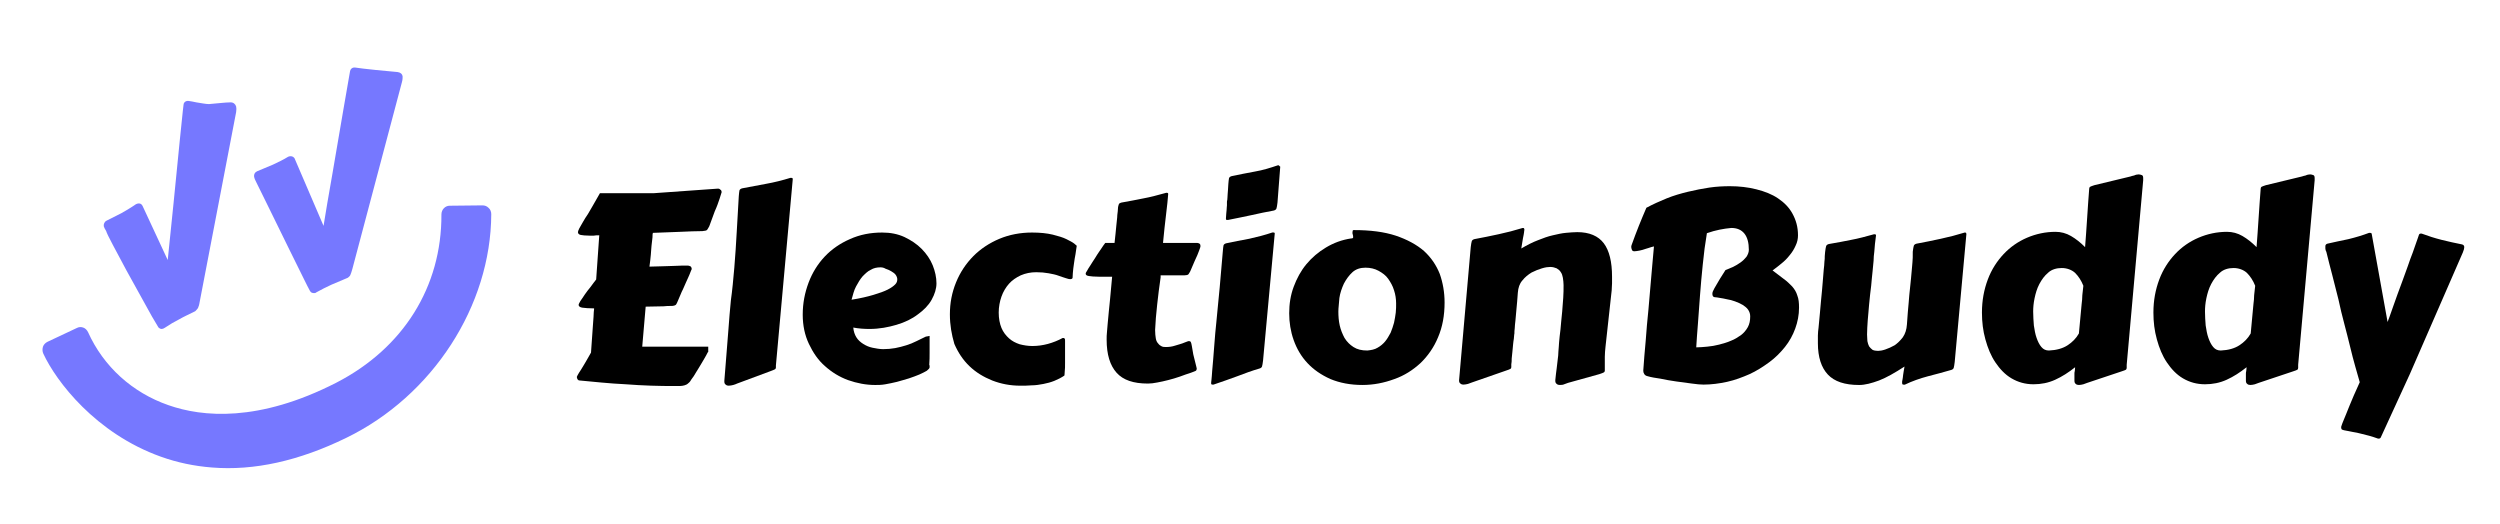 <svg width="186" height="39" viewBox="0 0 186 39" fill="none" xmlns="http://www.w3.org/2000/svg">
<path d="M51.44 20.07C51.414 20.148 51.363 20.277 51.286 20.458C51.209 20.614 51.133 20.821 51.03 21.028C50.928 21.235 50.851 21.468 50.724 21.701C50.621 21.934 50.519 22.168 50.416 22.426C50.391 22.504 50.34 22.582 50.314 22.634C50.289 22.685 50.237 22.711 50.161 22.737C50.084 22.763 49.982 22.763 49.879 22.763C49.752 22.763 49.572 22.763 49.368 22.789L48.038 22.815L47.782 25.793H52.693V26.181C52.667 26.181 52.616 26.285 52.539 26.44C52.463 26.596 52.335 26.777 52.207 27.01C52.079 27.217 51.951 27.45 51.798 27.683C51.67 27.916 51.542 28.098 51.44 28.227C51.389 28.331 51.312 28.434 51.209 28.512C51.133 28.59 51.03 28.642 50.928 28.668C50.826 28.693 50.724 28.719 50.596 28.719C50.468 28.719 50.34 28.719 50.212 28.719C49.649 28.719 49.035 28.719 48.421 28.693C47.808 28.668 47.168 28.642 46.554 28.59C45.94 28.564 45.327 28.512 44.738 28.46C44.15 28.409 43.587 28.357 43.101 28.305C43.05 28.305 43.025 28.279 42.973 28.227C42.948 28.175 42.922 28.123 42.922 28.072C42.897 28.072 42.922 28.02 42.973 27.916C43.025 27.813 43.127 27.657 43.229 27.502C43.332 27.321 43.459 27.14 43.587 26.907C43.715 26.673 43.843 26.466 43.971 26.233L44.124 24.058C44.15 23.695 44.176 23.41 44.176 23.229C44.201 23.048 44.201 22.944 44.201 22.944C43.818 22.944 43.536 22.918 43.332 22.892C43.153 22.867 43.05 22.789 43.05 22.685C43.05 22.634 43.101 22.53 43.178 22.4C43.28 22.271 43.383 22.09 43.511 21.909C43.639 21.727 43.792 21.52 43.945 21.339C44.099 21.131 44.227 20.95 44.355 20.795L44.585 17.506H44.559C44.431 17.506 44.303 17.506 44.176 17.532C44.073 17.532 43.945 17.532 43.869 17.532C43.562 17.532 43.332 17.506 43.204 17.48C43.076 17.454 42.999 17.377 42.999 17.273C42.999 17.221 43.025 17.143 43.101 16.988C43.178 16.859 43.28 16.677 43.383 16.496C43.485 16.315 43.613 16.108 43.741 15.926C43.869 15.719 43.971 15.538 44.073 15.357L44.636 14.373H48.652L53.383 14.036C53.383 14.036 53.409 14.036 53.435 14.036C53.46 14.036 53.486 14.036 53.537 14.062C53.563 14.088 53.588 14.114 53.639 14.14C53.665 14.165 53.691 14.243 53.691 14.295L53.537 14.787C53.486 14.916 53.435 15.072 53.383 15.227C53.332 15.383 53.256 15.538 53.179 15.719L52.77 16.833C52.718 16.936 52.667 17.014 52.616 17.092C52.565 17.169 52.437 17.169 52.258 17.195C51.772 17.195 51.235 17.221 50.621 17.247C50.033 17.273 49.342 17.299 48.575 17.325C48.549 17.402 48.549 17.48 48.549 17.532C48.549 17.584 48.549 17.687 48.524 17.843L48.473 18.283C48.447 18.49 48.447 18.723 48.421 18.956C48.396 19.189 48.37 19.5 48.319 19.837C48.652 19.837 48.959 19.811 49.266 19.811C49.572 19.811 49.854 19.785 50.109 19.785C50.365 19.785 50.596 19.759 50.775 19.759C50.954 19.759 51.107 19.759 51.184 19.759C51.235 19.759 51.286 19.785 51.363 19.811C51.414 19.837 51.465 19.914 51.465 20.044C51.491 19.966 51.465 20.018 51.44 20.07Z" fill="currentColor"/>
<path d="M54.633 19.915C54.709 19.034 54.761 18.154 54.812 17.273C54.863 16.419 54.914 15.512 54.965 14.606C54.991 14.399 54.991 14.244 55.016 14.166C55.042 14.088 55.119 14.036 55.221 14.011C55.809 13.907 56.423 13.777 57.011 13.674C57.6 13.57 58.214 13.415 58.802 13.234C58.827 13.234 58.853 13.234 58.879 13.234C58.955 13.234 58.981 13.259 58.981 13.337L57.727 27.192V27.347C57.727 27.399 57.702 27.451 57.651 27.477C57.6 27.503 57.497 27.554 57.344 27.606L54.837 28.538C54.761 28.564 54.684 28.616 54.556 28.642C54.454 28.668 54.326 28.694 54.223 28.694C54.121 28.694 54.044 28.668 53.993 28.616C53.916 28.564 53.891 28.487 53.891 28.383V28.331C53.942 27.684 53.993 27.036 54.044 26.415C54.096 25.793 54.147 25.146 54.198 24.473C54.249 23.799 54.3 23.1 54.377 22.349C54.479 21.624 54.556 20.821 54.633 19.915Z" fill="currentColor"/>
<path d="M65.632 17.301C66.246 17.301 66.783 17.404 67.294 17.637C67.78 17.87 68.215 18.155 68.573 18.518C68.931 18.88 69.213 19.295 69.392 19.735C69.571 20.175 69.673 20.641 69.673 21.082C69.673 21.47 69.545 21.884 69.315 22.299C69.085 22.713 68.727 23.076 68.292 23.387C67.857 23.723 67.32 23.982 66.706 24.163C66.092 24.345 65.427 24.474 64.686 24.474C64.302 24.474 63.892 24.448 63.483 24.37C63.509 24.655 63.586 24.888 63.714 25.096C63.841 25.303 64.02 25.458 64.225 25.588C64.43 25.717 64.66 25.821 64.916 25.872C65.171 25.924 65.453 25.976 65.709 25.976C66.015 25.976 66.322 25.95 66.604 25.898C66.885 25.847 67.166 25.769 67.422 25.691C67.678 25.613 67.934 25.51 68.19 25.38C68.42 25.277 68.65 25.147 68.88 25.044C68.931 25.044 68.982 25.018 69.034 25.018C69.085 25.018 69.11 24.992 69.162 24.992C69.162 25.199 69.162 25.406 69.162 25.588C69.162 25.769 69.162 26.002 69.162 26.261C69.162 26.52 69.162 26.831 69.136 27.141C69.162 27.167 69.162 27.219 69.162 27.245C69.162 27.271 69.162 27.297 69.162 27.323C69.162 27.4 69.085 27.478 68.957 27.582C68.829 27.659 68.624 27.763 68.394 27.866C68.164 27.97 67.908 28.048 67.627 28.151C67.346 28.229 67.038 28.333 66.732 28.41C66.425 28.488 66.143 28.54 65.862 28.592C65.581 28.643 65.325 28.643 65.12 28.643C64.43 28.643 63.765 28.514 63.1 28.281C62.46 28.048 61.872 27.685 61.386 27.245C60.874 26.805 60.491 26.235 60.184 25.588C59.877 24.94 59.723 24.215 59.723 23.412C59.723 22.558 59.877 21.781 60.158 21.03C60.44 20.279 60.849 19.631 61.36 19.088C61.872 18.544 62.511 18.104 63.227 17.793C63.969 17.456 64.762 17.301 65.632 17.301ZM65.504 19.89C65.248 19.89 64.992 19.942 64.788 20.072C64.558 20.175 64.379 20.357 64.174 20.564C63.995 20.771 63.841 21.03 63.688 21.315C63.534 21.6 63.458 21.936 63.355 22.299C64.02 22.195 64.558 22.066 64.992 21.936C65.427 21.807 65.785 21.677 66.041 21.548C66.297 21.418 66.476 21.289 66.604 21.159C66.732 21.03 66.757 20.9 66.757 20.771C66.757 20.667 66.706 20.538 66.629 20.434C66.552 20.331 66.425 20.253 66.297 20.175C66.169 20.098 66.041 20.046 65.888 19.994C65.76 19.916 65.632 19.89 65.504 19.89Z" fill="currentColor"/>
<path d="M70.672 23.387C70.672 22.532 70.825 21.755 71.132 21.004C71.439 20.253 71.874 19.606 72.411 19.062C72.948 18.518 73.613 18.078 74.355 17.767C75.097 17.456 75.915 17.301 76.785 17.301C77.373 17.301 77.885 17.352 78.32 17.456C78.729 17.56 79.087 17.663 79.343 17.793C79.599 17.922 79.803 18.026 79.931 18.129C80.059 18.233 80.11 18.285 80.11 18.285C80.11 18.311 80.085 18.44 80.059 18.622C80.033 18.803 80.008 19.01 79.957 19.243C79.931 19.476 79.88 19.709 79.854 19.968C79.829 20.227 79.803 20.434 79.803 20.616C79.803 20.641 79.803 20.693 79.778 20.719C79.752 20.745 79.701 20.771 79.624 20.771C79.547 20.771 79.445 20.745 79.292 20.693C79.138 20.641 78.959 20.59 78.754 20.512C78.55 20.434 78.294 20.382 78.013 20.331C77.731 20.279 77.424 20.253 77.092 20.253C76.683 20.253 76.299 20.331 75.941 20.486C75.609 20.641 75.302 20.849 75.071 21.108C74.841 21.366 74.636 21.703 74.509 22.066C74.381 22.428 74.304 22.843 74.304 23.257C74.304 23.697 74.381 24.086 74.509 24.396C74.636 24.707 74.841 24.966 75.071 25.173C75.302 25.38 75.557 25.51 75.864 25.613C76.171 25.691 76.478 25.743 76.811 25.743C77.194 25.743 77.578 25.691 77.962 25.588C78.345 25.484 78.729 25.329 79.061 25.147C79.087 25.147 79.087 25.147 79.138 25.147C79.164 25.147 79.189 25.173 79.215 25.199C79.24 25.225 79.24 25.303 79.24 25.38C79.24 25.588 79.24 25.847 79.24 26.131C79.24 26.416 79.24 26.701 79.24 26.986C79.24 27.245 79.24 27.478 79.215 27.659C79.215 27.841 79.189 27.944 79.189 27.944C78.959 28.1 78.703 28.229 78.448 28.333C78.192 28.436 77.91 28.514 77.629 28.566C77.348 28.617 77.066 28.669 76.76 28.669C76.478 28.695 76.197 28.695 75.915 28.695C75.174 28.695 74.483 28.566 73.818 28.307C73.178 28.048 72.616 27.711 72.13 27.245C71.644 26.779 71.286 26.235 71.004 25.588C70.8 24.888 70.672 24.189 70.672 23.387Z" fill="currentColor"/>
<path d="M86.35 20.639C86.247 21.312 86.171 21.985 86.094 22.659C86.017 23.332 85.966 23.979 85.94 24.549C85.94 24.808 85.966 25.015 85.991 25.171C86.017 25.352 86.094 25.481 86.171 25.559C86.247 25.663 86.324 25.715 86.426 25.766C86.528 25.818 86.631 25.818 86.759 25.818C86.963 25.818 87.194 25.792 87.424 25.715C87.654 25.637 87.91 25.585 88.14 25.481C88.217 25.456 88.293 25.43 88.344 25.404C88.396 25.378 88.447 25.378 88.472 25.378C88.524 25.378 88.575 25.404 88.6 25.456C88.626 25.507 88.651 25.611 88.677 25.766C88.703 25.922 88.728 26.103 88.779 26.362C88.831 26.595 88.907 26.906 89.01 27.294C89.01 27.32 89.01 27.346 89.035 27.372C89.035 27.398 89.035 27.424 89.035 27.424C89.035 27.501 89.01 27.579 88.933 27.605C88.856 27.631 88.754 27.683 88.6 27.734C88.344 27.812 88.063 27.916 87.782 28.019C87.501 28.123 87.194 28.201 86.912 28.278C86.631 28.356 86.35 28.408 86.094 28.459C85.838 28.511 85.608 28.537 85.403 28.537C84.329 28.537 83.562 28.278 83.076 27.734C82.59 27.191 82.334 26.388 82.334 25.274C82.334 25.093 82.334 24.886 82.359 24.704C82.385 24.497 82.385 24.29 82.411 24.083C82.462 23.436 82.538 22.814 82.59 22.244C82.641 21.675 82.692 21.105 82.743 20.587H81.746C81.413 20.587 81.157 20.561 81.004 20.535C80.85 20.509 80.774 20.458 80.774 20.354C80.774 20.328 80.799 20.25 80.876 20.147C80.927 20.043 81.029 19.888 81.132 19.732C81.234 19.577 81.336 19.396 81.464 19.215C81.567 19.033 81.694 18.852 81.797 18.697C81.899 18.541 82.001 18.412 82.078 18.282C82.155 18.179 82.206 18.101 82.231 18.075H82.922C82.973 17.583 83.024 17.169 83.05 16.832C83.076 16.495 83.127 16.21 83.127 16.003C83.152 15.796 83.178 15.615 83.178 15.485C83.178 15.356 83.229 15.278 83.229 15.226C83.255 15.175 83.28 15.123 83.306 15.123C83.331 15.097 83.383 15.097 83.434 15.071C83.715 15.019 83.996 14.967 84.278 14.916C84.534 14.864 84.815 14.812 85.071 14.76C85.326 14.708 85.608 14.657 85.889 14.579C86.171 14.501 86.452 14.424 86.759 14.346C86.784 14.346 86.784 14.346 86.784 14.346H86.81C86.887 14.346 86.912 14.372 86.912 14.424V14.45C86.887 14.812 86.835 15.304 86.759 15.926C86.682 16.547 86.605 17.272 86.528 18.075H89.086C89.138 18.075 89.189 18.101 89.24 18.127C89.291 18.153 89.317 18.23 89.317 18.308C89.317 18.334 89.291 18.463 89.214 18.645C89.138 18.852 89.035 19.111 88.882 19.422L88.549 20.198C88.498 20.302 88.447 20.354 88.421 20.406C88.37 20.458 88.268 20.483 88.14 20.483H86.35V20.639Z" fill="currentColor"/>
<path d="M90.493 24.004C90.569 23.124 90.671 22.243 90.748 21.363C90.825 20.508 90.902 19.602 90.978 18.696C91.004 18.488 91.004 18.333 91.03 18.255C91.055 18.178 91.132 18.126 91.234 18.1C91.771 17.996 92.334 17.867 92.948 17.763C93.536 17.634 94.124 17.479 94.662 17.297C94.687 17.297 94.713 17.297 94.738 17.297C94.815 17.297 94.841 17.323 94.841 17.375L93.971 26.827C93.945 27.034 93.92 27.19 93.894 27.267C93.869 27.345 93.792 27.397 93.69 27.423C93.153 27.578 92.59 27.785 92.053 27.992C91.49 28.2 90.902 28.407 90.288 28.614C90.262 28.614 90.237 28.614 90.211 28.614C90.134 28.614 90.109 28.588 90.109 28.51C90.109 28.51 90.109 28.407 90.134 28.251C90.16 28.096 90.16 27.863 90.186 27.604C90.211 27.345 90.237 27.034 90.262 26.724C90.288 26.387 90.313 26.076 90.339 25.739C90.365 25.403 90.39 25.092 90.416 24.781C90.441 24.496 90.467 24.237 90.493 24.004ZM91.209 16.261C91.234 15.976 91.234 15.769 91.26 15.614C91.26 15.459 91.285 15.355 91.285 15.277C91.285 15.2 91.285 15.148 91.285 15.148C91.285 15.122 91.285 15.122 91.285 15.096C91.285 15.096 91.285 15.07 91.285 15.044C91.285 15.018 91.285 14.941 91.311 14.863C91.311 14.759 91.337 14.63 91.337 14.449C91.362 14.267 91.362 14.008 91.388 13.698C91.413 13.491 91.413 13.335 91.439 13.257C91.464 13.18 91.541 13.128 91.644 13.102C92.181 12.998 92.743 12.869 93.357 12.765C93.971 12.662 94.534 12.48 95.071 12.299C95.096 12.299 95.122 12.299 95.148 12.299C95.173 12.325 95.199 12.377 95.224 12.377L95.25 12.403L95.045 15.07C95.02 15.277 94.994 15.433 94.969 15.51C94.943 15.588 94.866 15.64 94.764 15.666C94.227 15.769 93.664 15.873 93.127 16.002C92.564 16.132 91.976 16.235 91.362 16.365C91.337 16.365 91.311 16.365 91.285 16.365C91.234 16.365 91.209 16.339 91.209 16.261Z" fill="currentColor"/>
<path d="M101.364 28.642C100.469 28.642 99.676 28.487 98.986 28.202C98.295 27.891 97.732 27.503 97.272 27.011C96.811 26.519 96.479 25.949 96.249 25.302C96.019 24.654 95.916 23.981 95.916 23.308C95.916 22.608 96.019 21.961 96.249 21.34C96.479 20.718 96.786 20.148 97.195 19.656C97.604 19.164 98.09 18.75 98.653 18.413C99.216 18.076 99.83 17.843 100.52 17.74C100.623 17.74 100.674 17.714 100.674 17.662C100.674 17.584 100.674 17.533 100.648 17.455C100.623 17.403 100.623 17.352 100.623 17.3C100.623 17.222 100.648 17.17 100.648 17.144C100.674 17.118 100.699 17.118 100.725 17.118C101.953 17.118 102.976 17.248 103.845 17.533C104.689 17.817 105.406 18.206 105.943 18.672C106.48 19.164 106.863 19.734 107.119 20.381C107.349 21.029 107.477 21.754 107.477 22.505C107.477 23.463 107.324 24.317 106.991 25.094C106.684 25.845 106.224 26.493 105.687 27.011C105.124 27.529 104.485 27.943 103.743 28.202C102.976 28.487 102.183 28.642 101.364 28.642ZM99.574 23.178C99.574 23.515 99.599 23.877 99.676 24.214C99.753 24.551 99.881 24.861 100.034 25.146C100.213 25.431 100.418 25.638 100.699 25.82C100.981 26.001 101.313 26.078 101.722 26.078C102.004 26.053 102.285 26.001 102.49 25.871C102.72 25.742 102.899 25.587 103.052 25.405C103.206 25.224 103.334 24.991 103.462 24.758C103.564 24.525 103.641 24.266 103.717 24.007C103.769 23.748 103.82 23.489 103.845 23.256C103.871 23.023 103.871 22.79 103.871 22.583C103.871 22.246 103.82 21.909 103.717 21.599C103.615 21.262 103.462 21.003 103.283 20.744C103.104 20.485 102.848 20.304 102.566 20.148C102.285 19.993 101.953 19.915 101.594 19.915C101.211 19.915 100.878 20.019 100.623 20.252C100.367 20.485 100.162 20.77 99.983 21.106C99.83 21.443 99.702 21.806 99.651 22.168C99.625 22.583 99.574 22.893 99.574 23.178Z" fill="currentColor"/>
<path d="M116.662 28.485C116.585 28.51 116.508 28.536 116.38 28.588C116.278 28.64 116.15 28.64 116.048 28.64C115.945 28.64 115.869 28.614 115.818 28.562C115.741 28.51 115.715 28.433 115.715 28.329V28.277C115.741 27.941 115.792 27.63 115.818 27.397C115.843 27.164 115.869 26.931 115.894 26.75C115.92 26.542 115.945 26.361 115.945 26.154C115.971 25.947 115.971 25.739 115.997 25.455C116.022 25.196 116.048 24.885 116.099 24.522C116.125 24.16 116.176 23.72 116.227 23.176C116.252 22.839 116.278 22.502 116.304 22.166C116.329 21.829 116.329 21.518 116.329 21.208C116.329 21.026 116.304 20.845 116.278 20.664C116.252 20.509 116.201 20.353 116.124 20.25C116.048 20.12 115.945 20.042 115.818 19.965C115.69 19.913 115.536 19.861 115.332 19.861C115.178 19.861 114.973 19.887 114.718 19.965C114.462 20.042 114.206 20.146 113.95 20.275C113.695 20.431 113.464 20.612 113.26 20.871C113.055 21.104 112.953 21.415 112.927 21.777C112.902 22.243 112.851 22.658 112.825 22.994C112.799 23.331 112.774 23.616 112.748 23.849C112.723 24.082 112.697 24.289 112.697 24.419C112.672 24.574 112.672 24.704 112.672 24.807C112.672 24.833 112.646 24.911 112.646 25.014C112.646 25.118 112.62 25.273 112.595 25.429C112.569 25.584 112.569 25.765 112.544 25.947C112.518 26.128 112.518 26.309 112.492 26.465C112.467 26.62 112.467 26.775 112.467 26.879C112.467 26.983 112.441 27.06 112.441 27.086C112.441 27.138 112.441 27.19 112.441 27.216C112.441 27.241 112.441 27.293 112.441 27.319C112.441 27.371 112.416 27.423 112.365 27.449C112.313 27.474 112.211 27.526 112.032 27.578L109.5 28.459C109.423 28.485 109.346 28.51 109.219 28.562C109.116 28.588 108.988 28.614 108.886 28.614C108.784 28.614 108.707 28.588 108.656 28.536C108.579 28.485 108.554 28.407 108.554 28.303L109.423 18.385C109.449 18.178 109.474 18.022 109.5 17.945C109.525 17.867 109.602 17.815 109.705 17.789C110.293 17.686 110.881 17.556 111.495 17.427C112.109 17.297 112.697 17.142 113.285 16.961C113.337 16.961 113.362 16.961 113.388 16.986C113.388 17.012 113.413 17.038 113.413 17.064C113.413 17.09 113.413 17.09 113.413 17.116C113.413 17.142 113.388 17.194 113.388 17.297C113.362 17.401 113.362 17.53 113.311 17.712C113.285 17.893 113.234 18.152 113.183 18.488C113.618 18.23 114.027 18.022 114.436 17.867C114.82 17.712 115.178 17.582 115.536 17.504C115.869 17.427 116.201 17.349 116.508 17.323C116.815 17.297 117.096 17.271 117.352 17.271C118.247 17.271 118.912 17.556 119.322 18.1C119.731 18.644 119.936 19.473 119.936 20.586C119.936 20.741 119.936 20.897 119.936 21.078C119.936 21.233 119.91 21.415 119.91 21.596L119.45 25.791C119.424 26.05 119.398 26.309 119.398 26.542C119.398 26.775 119.398 27.034 119.398 27.345C119.398 27.397 119.398 27.449 119.398 27.474C119.398 27.5 119.398 27.552 119.398 27.578C119.398 27.63 119.373 27.682 119.322 27.708C119.27 27.733 119.168 27.785 118.989 27.837L116.662 28.485Z" fill="currentColor"/>
<path d="M122.594 27.992C122.466 27.966 122.389 27.915 122.338 27.837C122.287 27.759 122.261 27.681 122.261 27.604C122.261 27.578 122.261 27.578 122.261 27.578V27.552C122.312 26.853 122.363 26.128 122.44 25.351C122.491 24.574 122.568 23.797 122.645 23.02C122.722 22.217 122.773 21.44 122.85 20.638C122.926 19.861 122.977 19.084 123.054 18.333C123.028 18.333 122.952 18.359 122.85 18.385C122.722 18.436 122.594 18.462 122.44 18.514C122.287 18.566 122.133 18.618 121.98 18.644C121.826 18.669 121.698 18.695 121.596 18.695C121.519 18.695 121.443 18.669 121.417 18.592C121.392 18.514 121.366 18.462 121.366 18.385C121.366 18.333 121.366 18.281 121.392 18.229C121.571 17.737 121.75 17.245 121.929 16.805C122.108 16.365 122.287 15.925 122.491 15.458C122.977 15.199 123.489 14.966 124 14.759C124.512 14.552 125.049 14.397 125.586 14.267C126.123 14.138 126.661 14.034 127.172 13.956C127.709 13.879 128.221 13.853 128.707 13.853C129.397 13.853 130.063 13.93 130.676 14.086C131.29 14.241 131.828 14.448 132.287 14.759C132.748 15.07 133.107 15.432 133.362 15.899C133.617 16.365 133.771 16.883 133.771 17.504C133.771 17.763 133.72 18.022 133.592 18.281C133.49 18.514 133.336 18.773 133.157 18.98C132.978 19.213 132.773 19.42 132.544 19.602C132.313 19.783 132.109 19.964 131.878 20.12C132.186 20.353 132.467 20.56 132.696 20.741C132.953 20.922 133.157 21.13 133.336 21.311C133.516 21.518 133.643 21.725 133.72 21.984C133.822 22.243 133.848 22.528 133.848 22.89C133.848 23.434 133.746 23.952 133.566 24.444C133.388 24.936 133.131 25.402 132.799 25.817C132.467 26.231 132.083 26.62 131.623 26.956C131.162 27.293 130.676 27.604 130.164 27.837C129.628 28.07 129.09 28.277 128.502 28.407C127.914 28.536 127.326 28.614 126.737 28.614C126.533 28.614 126.226 28.588 125.868 28.536C125.51 28.484 125.126 28.432 124.717 28.381C124.307 28.329 123.924 28.251 123.54 28.174C123.182 28.122 122.85 28.07 122.594 27.992ZM126.993 17.349C126.865 18.1 126.763 18.877 126.686 19.679C126.609 20.456 126.533 21.233 126.482 21.958C126.43 22.709 126.379 23.408 126.328 24.056C126.277 24.729 126.226 25.325 126.2 25.843C126.456 25.843 126.737 25.817 127.019 25.791C127.326 25.765 127.607 25.713 127.914 25.636C128.195 25.558 128.502 25.48 128.784 25.351C129.065 25.247 129.296 25.092 129.525 24.936C129.729 24.781 129.909 24.574 130.037 24.341C130.164 24.108 130.215 23.849 130.215 23.538C130.215 23.357 130.164 23.201 130.063 23.046C129.96 22.89 129.806 22.787 129.654 22.683C129.474 22.58 129.296 22.502 129.09 22.424C128.885 22.347 128.681 22.295 128.502 22.269C128.298 22.217 128.118 22.191 127.965 22.166C127.811 22.14 127.684 22.114 127.607 22.114C127.505 22.114 127.453 22.062 127.428 22.01C127.402 21.958 127.402 21.907 127.402 21.829C127.402 21.751 127.453 21.622 127.556 21.44C127.658 21.259 127.786 21.052 127.965 20.741L128.375 20.094C128.553 20.016 128.732 19.938 128.936 19.861C129.142 19.757 129.32 19.654 129.5 19.524C129.679 19.395 129.806 19.265 129.934 19.11C130.037 18.954 130.114 18.773 130.114 18.592C130.114 18.074 130.011 17.66 129.781 17.375C129.551 17.09 129.219 16.96 128.809 16.96C128.246 17.012 127.658 17.116 126.993 17.349Z" fill="currentColor"/>
<path d="M145.43 26.934C145.404 27.141 145.38 27.297 145.354 27.375C145.329 27.452 145.252 27.504 145.149 27.53C144.612 27.685 144.05 27.841 143.435 27.996C142.848 28.151 142.259 28.359 141.722 28.617C141.696 28.617 141.67 28.617 141.645 28.617C141.593 28.617 141.569 28.617 141.543 28.592C141.543 28.566 141.518 28.54 141.518 28.514C141.518 28.514 141.518 28.488 141.518 28.436C141.518 28.41 141.518 28.333 141.543 28.255C141.569 28.177 141.569 28.048 141.593 27.892C141.619 27.737 141.645 27.53 141.696 27.271C140.98 27.737 140.34 28.1 139.804 28.307C139.241 28.514 138.755 28.643 138.32 28.643C137.246 28.643 136.479 28.384 135.993 27.866C135.507 27.349 135.251 26.572 135.251 25.536C135.251 25.355 135.251 25.147 135.251 24.966C135.251 24.759 135.276 24.578 135.301 24.37C135.378 23.62 135.43 22.946 135.481 22.402C135.532 21.859 135.584 21.392 135.609 21.004C135.635 20.616 135.661 20.305 135.685 20.072C135.711 19.839 135.736 19.631 135.736 19.476C135.762 19.321 135.762 19.191 135.762 19.062C135.762 18.958 135.788 18.855 135.788 18.751C135.813 18.544 135.839 18.388 135.865 18.311C135.89 18.233 135.967 18.181 136.07 18.155C136.376 18.104 136.657 18.052 136.94 18C137.22 17.948 137.476 17.896 137.732 17.845C137.988 17.793 138.268 17.741 138.551 17.663C138.832 17.586 139.113 17.508 139.42 17.43C139.446 17.43 139.446 17.43 139.446 17.43C139.472 17.43 139.472 17.43 139.472 17.43C139.547 17.43 139.573 17.456 139.573 17.508V17.534C139.547 17.767 139.522 17.948 139.496 18.155C139.472 18.363 139.472 18.544 139.446 18.751C139.42 18.958 139.395 19.165 139.395 19.398C139.369 19.631 139.343 19.89 139.318 20.201C139.292 20.512 139.241 20.875 139.215 21.263C139.164 21.651 139.112 22.117 139.061 22.661C139.037 23.05 138.986 23.438 138.96 23.827C138.934 24.215 138.909 24.578 138.909 24.888C138.909 25.07 138.934 25.225 138.934 25.38C138.96 25.536 139.011 25.665 139.061 25.769C139.138 25.872 139.215 25.95 139.318 26.028C139.42 26.08 139.573 26.105 139.727 26.105C139.855 26.105 140.034 26.08 140.264 26.002C140.494 25.924 140.725 25.821 140.955 25.691C141.184 25.536 141.389 25.329 141.569 25.096C141.747 24.837 141.85 24.526 141.876 24.137C141.927 23.49 141.953 22.972 142.004 22.532C142.028 22.092 142.08 21.729 142.105 21.444C142.131 21.159 142.156 20.9 142.182 20.693C142.208 20.486 142.208 20.305 142.233 20.123C142.259 19.942 142.259 19.735 142.285 19.528C142.31 19.321 142.31 19.062 142.31 18.725C142.336 18.518 142.362 18.363 142.387 18.285C142.413 18.207 142.489 18.155 142.591 18.129C143.18 18.026 143.768 17.896 144.382 17.767C144.995 17.637 145.584 17.482 146.173 17.301C146.224 17.301 146.248 17.301 146.274 17.327C146.274 17.352 146.3 17.378 146.3 17.404L145.43 26.934Z" fill="currentColor"/>
<path d="M158.226 27.14C158.226 27.166 158.226 27.166 158.226 27.192C158.226 27.218 158.226 27.218 158.226 27.244C158.226 27.27 158.226 27.296 158.226 27.322C158.226 27.347 158.226 27.347 158.226 27.373C158.226 27.425 158.2 27.477 158.174 27.503C158.123 27.529 158.02 27.581 157.842 27.632L155.284 28.487C155.207 28.513 155.13 28.539 155.002 28.59C154.901 28.616 154.772 28.642 154.67 28.642C154.567 28.642 154.49 28.616 154.44 28.565C154.363 28.513 154.338 28.435 154.338 28.306C154.338 28.202 154.338 28.098 154.338 28.021C154.338 27.943 154.338 27.891 154.338 27.814C154.338 27.762 154.338 27.684 154.363 27.606C154.363 27.529 154.389 27.451 154.389 27.322C153.903 27.71 153.417 28.021 152.905 28.254C152.393 28.487 151.857 28.59 151.294 28.59C150.68 28.59 150.143 28.435 149.657 28.15C149.171 27.865 148.787 27.451 148.455 26.959C148.123 26.467 147.892 25.897 147.713 25.25C147.534 24.602 147.457 23.955 147.457 23.256C147.457 22.349 147.611 21.547 147.892 20.796C148.173 20.045 148.582 19.423 149.068 18.905C149.554 18.387 150.143 17.973 150.807 17.688C151.473 17.403 152.189 17.248 152.93 17.248C153.34 17.248 153.723 17.351 154.081 17.559C154.44 17.766 154.798 18.051 155.13 18.387C155.156 18.076 155.182 17.714 155.207 17.351C155.233 16.989 155.259 16.6 155.284 16.212C155.31 15.823 155.334 15.435 155.36 15.072C155.386 14.684 155.411 14.347 155.437 14.037C155.437 13.985 155.463 13.933 155.488 13.907C155.54 13.881 155.642 13.829 155.82 13.778L158.507 13.13C158.583 13.104 158.66 13.079 158.787 13.053C158.89 13.001 159.018 12.975 159.121 12.975C159.197 12.975 159.274 13.001 159.351 13.027C159.428 13.053 159.453 13.13 159.453 13.26C159.453 13.26 159.453 13.312 159.453 13.338C159.453 13.389 159.453 13.415 159.453 13.415L158.226 27.14ZM154.875 22.608C154.901 22.401 154.925 22.194 154.925 21.961C154.951 21.728 154.976 21.495 155.002 21.262C154.849 20.873 154.644 20.562 154.389 20.304C154.132 20.07 153.774 19.941 153.391 19.941C153.007 19.941 152.649 20.045 152.393 20.278C152.112 20.511 151.908 20.796 151.728 21.132C151.549 21.469 151.448 21.831 151.371 22.194C151.294 22.557 151.268 22.893 151.268 23.178C151.268 23.515 151.294 23.877 151.319 24.214C151.371 24.551 151.422 24.861 151.524 25.146C151.626 25.431 151.728 25.638 151.882 25.82C152.035 26.001 152.215 26.078 152.444 26.078C153.007 26.053 153.468 25.923 153.826 25.69C154.184 25.457 154.466 25.172 154.67 24.81L154.875 22.608Z" fill="currentColor"/>
<path d="M170.983 27.14C170.983 27.166 170.983 27.166 170.983 27.192C170.983 27.218 170.983 27.218 170.983 27.244C170.983 27.27 170.983 27.296 170.983 27.322C170.983 27.347 170.983 27.347 170.983 27.373C170.983 27.425 170.957 27.477 170.932 27.503C170.88 27.529 170.778 27.581 170.599 27.632L168.041 28.487C167.964 28.513 167.888 28.539 167.761 28.59C167.658 28.616 167.53 28.642 167.427 28.642C167.326 28.642 167.249 28.616 167.197 28.565C167.12 28.513 167.095 28.435 167.095 28.306C167.095 28.202 167.095 28.098 167.095 28.021C167.095 27.943 167.095 27.891 167.095 27.814C167.095 27.762 167.095 27.684 167.12 27.606C167.12 27.529 167.146 27.451 167.146 27.322C166.66 27.71 166.174 28.021 165.663 28.254C165.151 28.487 164.614 28.59 164.051 28.59C163.438 28.59 162.9 28.435 162.414 28.15C161.928 27.865 161.544 27.451 161.212 26.959C160.88 26.467 160.649 25.897 160.471 25.25C160.291 24.602 160.214 23.955 160.214 23.256C160.214 22.349 160.368 21.547 160.649 20.796C160.931 20.045 161.34 19.423 161.826 18.905C162.311 18.387 162.9 17.973 163.566 17.688C164.23 17.403 164.946 17.248 165.688 17.248C166.098 17.248 166.482 17.351 166.839 17.559C167.197 17.766 167.555 18.051 167.888 18.387C167.913 18.076 167.939 17.714 167.964 17.351C167.99 16.989 168.016 16.6 168.041 16.212C168.067 15.823 168.093 15.435 168.118 15.072C168.144 14.684 168.17 14.347 168.195 14.037C168.195 13.985 168.22 13.933 168.245 13.907C168.297 13.881 168.399 13.829 168.579 13.778L171.264 13.13C171.341 13.104 171.418 13.079 171.546 13.053C171.647 13.001 171.776 12.975 171.878 12.975C171.955 12.975 172.031 13.001 172.108 13.027C172.185 13.053 172.21 13.13 172.21 13.26C172.21 13.26 172.21 13.312 172.21 13.338C172.21 13.389 172.21 13.415 172.21 13.415L170.983 27.14ZM167.658 22.608C167.684 22.401 167.709 22.194 167.709 21.961C167.735 21.728 167.761 21.495 167.786 21.262C167.632 20.873 167.427 20.562 167.172 20.304C166.916 20.07 166.557 19.941 166.174 19.941C165.79 19.941 165.432 20.045 165.177 20.278C164.895 20.511 164.691 20.796 164.511 21.132C164.333 21.469 164.23 21.831 164.153 22.194C164.076 22.557 164.051 22.893 164.051 23.178C164.051 23.515 164.076 23.877 164.102 24.214C164.153 24.551 164.205 24.861 164.307 25.146C164.41 25.431 164.511 25.638 164.665 25.82C164.819 26.001 164.997 26.078 165.228 26.078C165.79 26.053 166.251 25.923 166.609 25.69C166.966 25.457 167.249 25.172 167.453 24.81L167.658 22.608Z" fill="currentColor"/>
<path d="M177.125 32.554C177.099 32.58 177.099 32.605 177.073 32.605C177.049 32.631 177.023 32.631 176.998 32.631C176.972 32.631 176.921 32.631 176.921 32.631C176.69 32.554 176.486 32.476 176.281 32.424C176.077 32.372 175.871 32.321 175.667 32.269C175.462 32.217 175.258 32.165 175.053 32.139C174.849 32.087 174.618 32.062 174.388 32.01C174.337 31.984 174.286 31.984 174.235 31.958C174.209 31.932 174.183 31.88 174.183 31.803C174.183 31.777 174.183 31.725 174.209 31.673C174.235 31.596 174.286 31.44 174.388 31.207C174.491 30.974 174.618 30.637 174.798 30.197C174.976 29.757 175.233 29.161 175.565 28.436C175.462 28.099 175.361 27.711 175.233 27.271C175.104 26.831 174.976 26.313 174.849 25.795C174.721 25.251 174.567 24.681 174.414 24.085C174.26 23.49 174.106 22.894 173.979 22.273C173.825 21.651 173.673 21.056 173.519 20.46C173.365 19.864 173.212 19.295 173.084 18.751C173.033 18.647 173.007 18.57 173.007 18.492C173.007 18.414 173.007 18.362 173.007 18.311C173.007 18.233 173.058 18.155 173.161 18.129C173.647 18.026 174.183 17.896 174.721 17.793C175.258 17.663 175.77 17.508 176.255 17.326C176.281 17.326 176.306 17.326 176.332 17.326C176.409 17.326 176.46 17.352 176.46 17.43L177.636 23.956C177.662 23.878 177.713 23.749 177.79 23.542C177.867 23.334 177.943 23.102 178.046 22.817C178.148 22.532 178.251 22.221 178.378 21.884C178.506 21.548 178.634 21.185 178.761 20.849C178.89 20.486 179.018 20.149 179.146 19.787C179.273 19.424 179.376 19.113 179.504 18.803C179.605 18.492 179.708 18.233 179.785 18C179.862 17.767 179.939 17.585 179.965 17.482C179.99 17.404 180.04 17.378 180.117 17.378C180.143 17.378 180.143 17.378 180.143 17.378H180.169C180.655 17.56 181.141 17.715 181.653 17.845C182.163 17.974 182.649 18.078 183.161 18.181C183.29 18.207 183.341 18.285 183.341 18.388C183.341 18.466 183.315 18.596 183.238 18.777L179.299 27.815L177.125 32.554Z" fill="currentColor"/>
<path d="M9.41 20.122C10.279 21.702 11.2 23.36 11.302 23.541C11.481 23.852 11.635 24.111 11.763 24.318C11.788 24.369 11.814 24.395 11.865 24.421C11.916 24.447 11.942 24.473 11.993 24.473C12.044 24.473 12.095 24.473 12.146 24.447C12.172 24.447 12.198 24.421 12.198 24.421C12.223 24.421 12.223 24.395 12.249 24.395C12.632 24.136 12.99 23.929 13.349 23.748C13.707 23.541 14.065 23.385 14.423 23.204C14.474 23.178 14.551 23.152 14.576 23.101C14.627 23.049 14.678 22.997 14.73 22.919C14.755 22.867 14.781 22.79 14.806 22.712C14.832 22.634 14.832 22.557 14.858 22.453L17.569 8.34C17.594 8.158 17.594 8.029 17.569 7.925C17.518 7.744 17.364 7.615 17.16 7.615C16.955 7.615 16.674 7.64 16.392 7.666C16.085 7.692 15.753 7.718 15.548 7.744C15.318 7.744 14.934 7.666 14.602 7.615C14.397 7.563 14.193 7.537 14.039 7.511C14.014 7.511 14.014 7.511 13.988 7.511C13.962 7.511 13.911 7.511 13.911 7.511C13.758 7.537 13.655 7.666 13.655 7.796L13.604 8.236C13.579 8.34 13.246 11.784 12.914 15.099C12.735 16.782 12.581 18.413 12.479 19.346L10.612 15.332C10.561 15.202 10.433 15.099 10.228 15.15C10.177 15.176 10.126 15.176 10.1 15.202C9.768 15.435 9.41 15.642 9.052 15.85L7.926 16.419C7.773 16.497 7.696 16.678 7.721 16.834C7.747 16.911 7.798 17.041 7.901 17.196C7.952 17.429 8.668 18.724 9.41 20.122Z" fill="#7678FF"/>
<path d="M21.514 18.54C22.103 19.731 22.589 20.715 22.64 20.819C22.793 21.155 22.947 21.414 23.049 21.622C23.075 21.673 23.1 21.699 23.151 21.751C23.203 21.777 23.254 21.803 23.305 21.803C23.356 21.803 23.382 21.803 23.433 21.803C23.458 21.803 23.484 21.803 23.484 21.777C23.509 21.777 23.509 21.777 23.535 21.751C23.919 21.544 24.302 21.337 24.66 21.181C25.019 21.026 25.402 20.871 25.76 20.715C25.837 20.689 25.888 20.663 25.914 20.637C25.965 20.586 26.042 20.534 26.067 20.456C26.093 20.405 26.119 20.327 26.144 20.249C26.169 20.172 26.195 20.094 26.221 19.99L29.904 6.11C29.955 5.928 29.955 5.799 29.955 5.695C29.929 5.488 29.776 5.385 29.571 5.359C29.137 5.333 26.835 5.1 26.4 5.022C26.374 5.022 26.323 5.022 26.323 5.022C26.169 5.048 26.067 5.152 26.042 5.307L25.965 5.747C25.939 5.851 25.3 9.606 24.737 12.895C24.456 14.5 24.2 15.976 24.072 16.805L21.949 11.859C21.924 11.729 21.77 11.6 21.566 11.626C21.514 11.626 21.463 11.652 21.412 11.677C21.08 11.885 20.696 12.066 20.312 12.247L19.136 12.739C18.957 12.817 18.88 12.972 18.905 13.154C18.931 13.257 18.957 13.361 19.059 13.542C19.212 13.827 20.517 16.52 21.514 18.54Z" fill="#7678FF"/>
<path d="M36.55 15.928C36.55 15.747 36.474 15.565 36.346 15.462C36.218 15.332 36.065 15.28 35.886 15.28L33.456 15.306C33.123 15.306 32.842 15.591 32.842 15.954C32.867 21.34 30.003 25.898 25.041 28.462C19.235 31.44 15.04 31.026 12.533 30.145C9.848 29.213 7.699 27.27 6.548 24.707C6.471 24.551 6.343 24.422 6.19 24.37C6.037 24.318 5.883 24.318 5.73 24.396L3.53 25.432C3.376 25.509 3.249 25.639 3.197 25.794C3.146 25.95 3.146 26.157 3.223 26.312C4.169 28.358 7.111 32.243 11.971 33.978C13.198 34.418 14.452 34.677 15.756 34.781C18.902 35.039 22.253 34.288 25.757 32.579C32.202 29.446 36.525 22.739 36.55 15.928Z" fill="#7678FF"/>
</svg>
